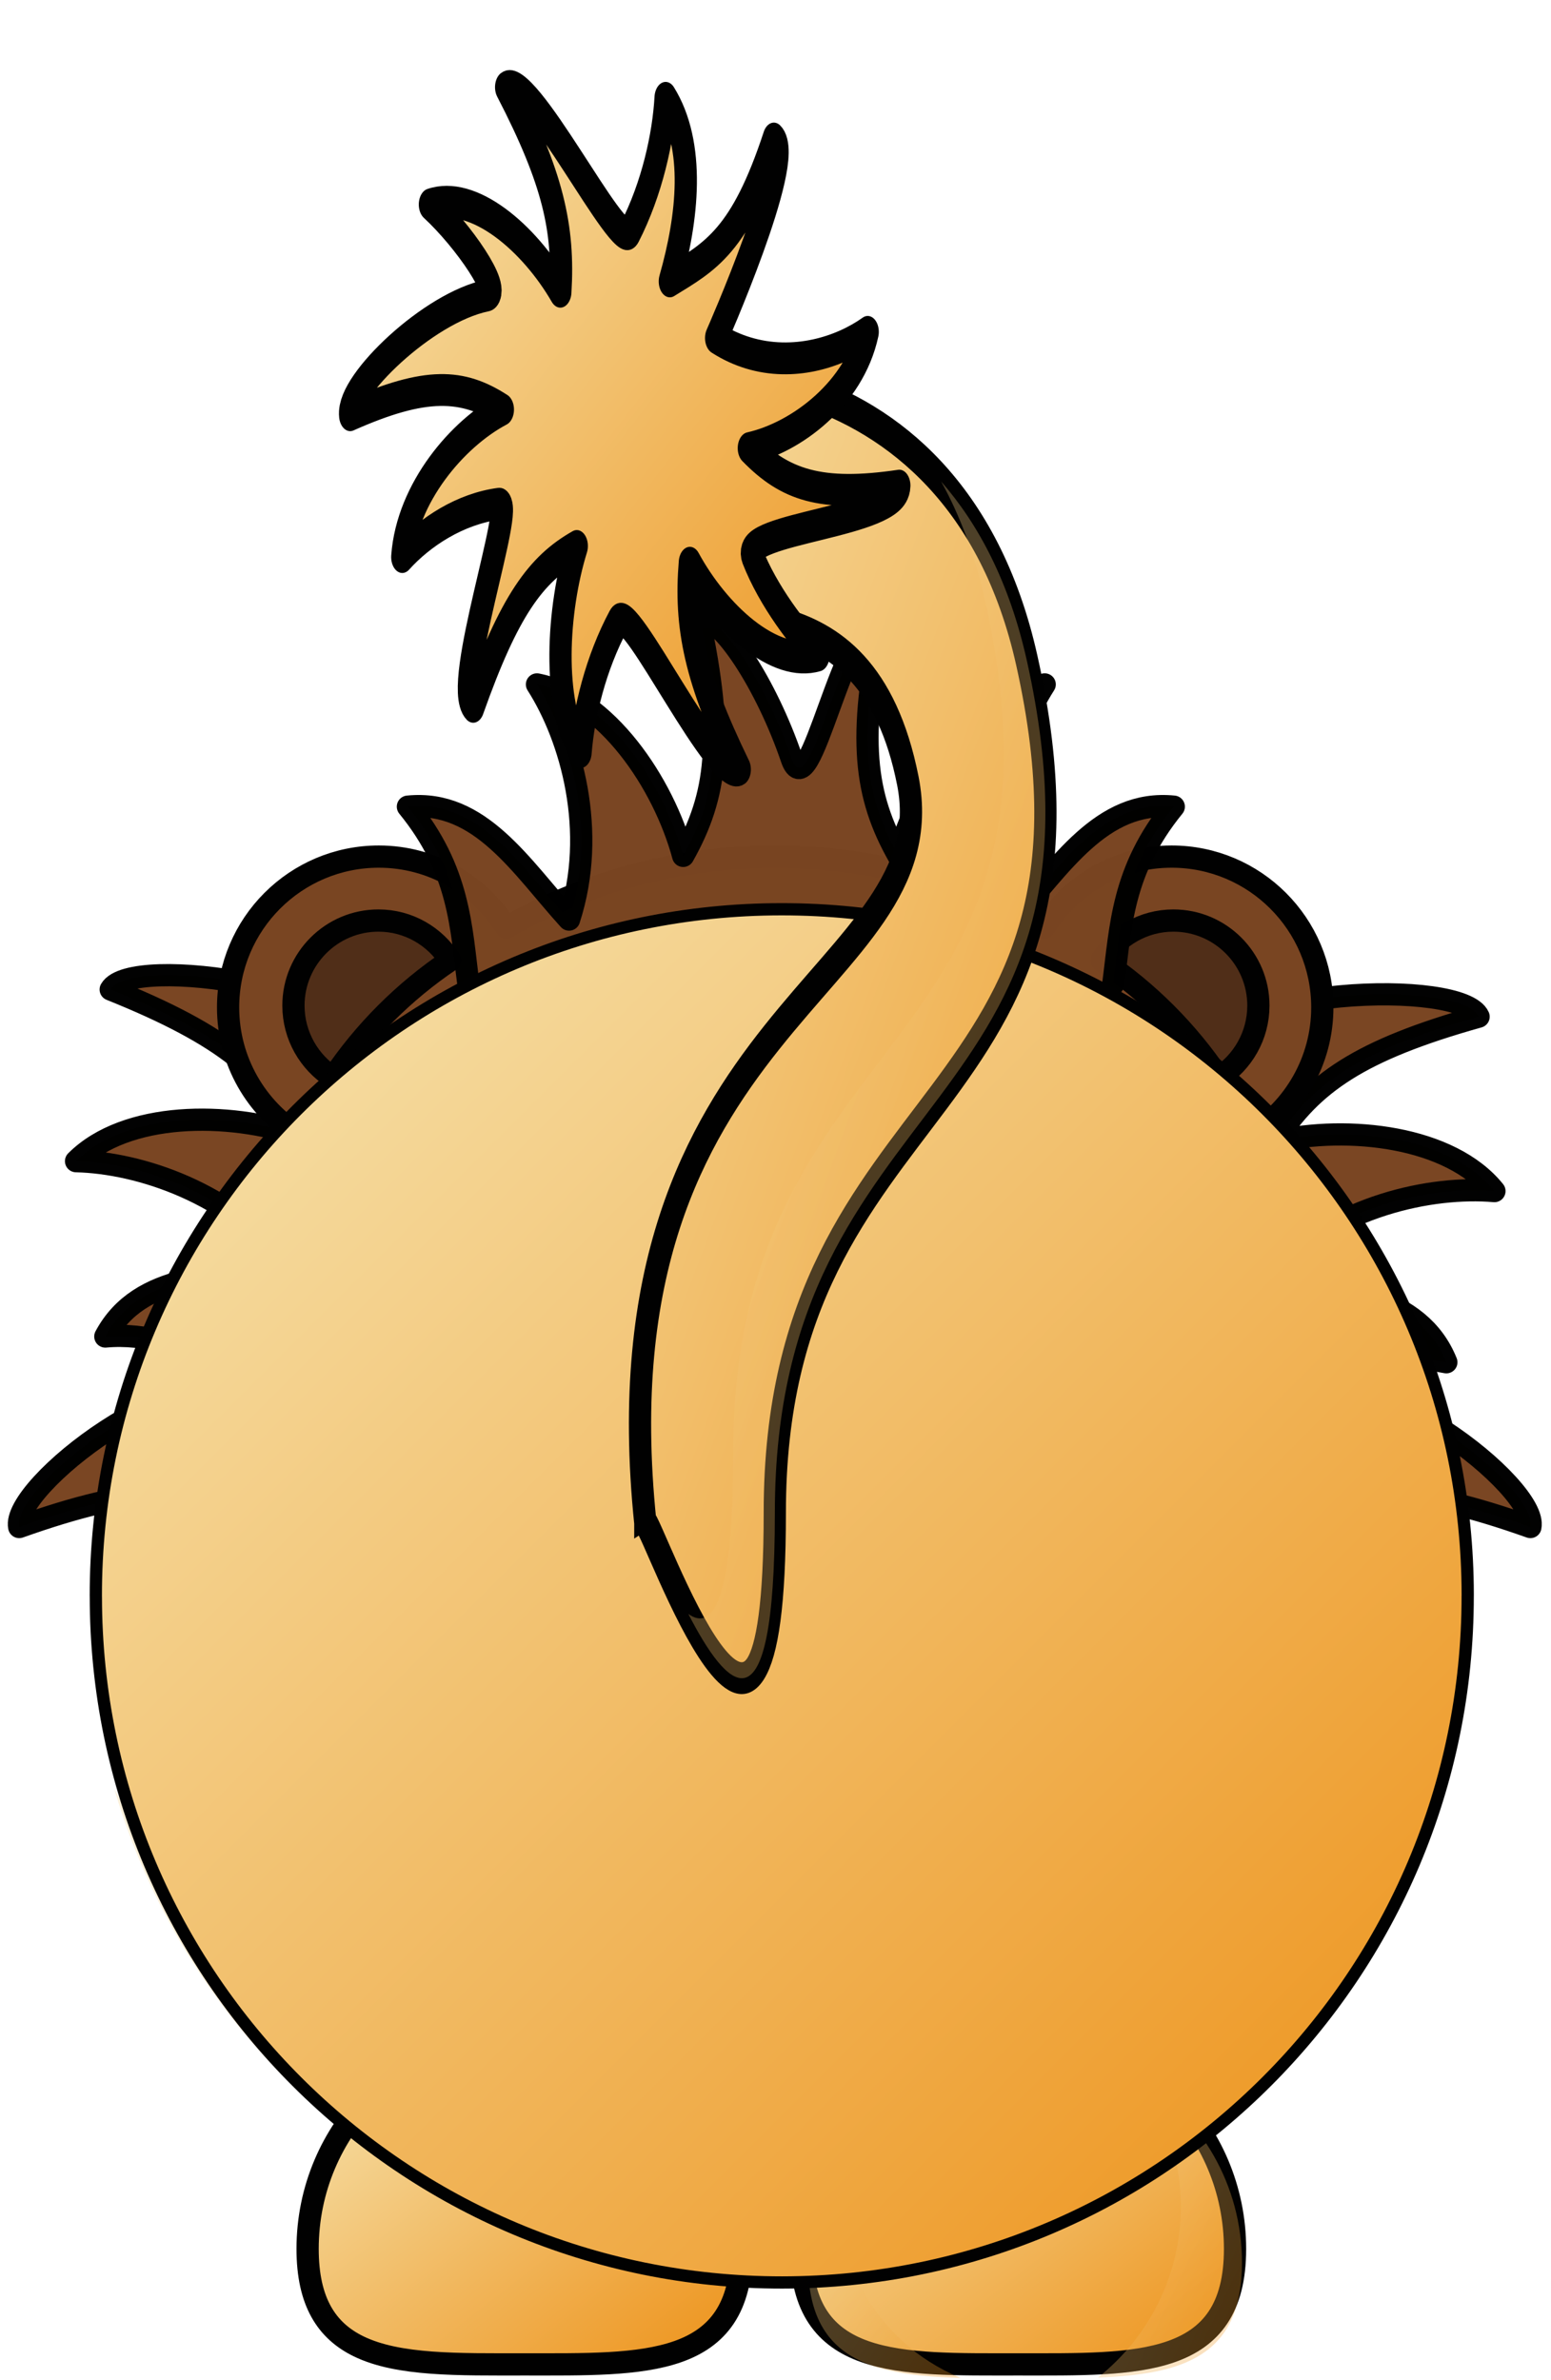 <svg width="279" height="428" xmlns="http://www.w3.org/2000/svg">
 <defs>
  <linearGradient y2="1" id="imagebot_51">
   <stop stop-color="#f6e6b3" offset="0"/>
   <stop stop-color="#ed9016" offset="1"/>
  </linearGradient>
  <linearGradient y2="1" id="imagebot_33">
   <stop stop-color="#f6e6b3" offset="0"/>
   <stop stop-color="#ed9016" offset="1"/>
  </linearGradient>
  <linearGradient y2="1" id="imagebot_47">
   <stop stop-color="#f6e6b3" offset="0"/>
   <stop stop-color="#ed9016" offset="1"/>
  </linearGradient>
 </defs>
 <g id="imagebot_1">
  <path id="imagebot_25" d="M210.79,190.94C218.91,176.94 261.66,176.12 264.57,182.76C243.11,188.78 234.6,194.77 227.9,205.19C241.19,202.21 259.49,204.27 267.42,214.12C256.04,213.15 238.94,216.75 227.31,228.69C239.63,231.89 253.89,232.76 258.77,244.9C244.23,241.96 230.23,250.21 230.23,250.21C244.94,243.45 275.35,267.43 273.89,274.53C252.88,267.08 242.48,267.07 230.99,271.72C243.58,276.94 257.34,289.18 258.14,301.8C249.4,294.45 233.36,287.53 216.96,290.58C225.19,300.3 236.33,309.23 233.32,321.96C223.14,311.18 206.09,314.24 206.09,314.24C222.14,316.34 234.38,347.47 229.37,352.71C215.54,335.23 206.73,329.69 194.53,327.52C202.41,338.64 207.56,356.32 201.53,367.43C198.04,356.56 188.13,342.16 172.62,336.03C174.42,348.64 179.11,362.13 169.79,371.31C166.9,356.76 157.48,344.37 157.48,344.37C153.04,356.3 152.71,379.39 140.14,383.01C144.56,368.85 139.93,360.39 137.34,350.32C137.34,350.32 130.1,368.85 134.51,383.01C121.94,379.39 119.62,356.3 115.18,344.37C115.18,344.37 105.57,357.43 102.47,371.93C93.292,362.61 98.184,349.19 100.17,336.62C84.577,342.51 74.449,356.76 70.795,367.58C64.929,356.37 70.345,338.77 78.39,327.77C66.16,329.76 57.271,335.17 43.178,352.44C38.251,347.12 51.143,312.25 67.224,310.4C67.224,310.4 52.799,311.18 42.62,321.96C39.611,309.23 50.757,300.3 58.981,290.58C42.589,287.53 26.54,294.45 17.804,301.8C18.602,289.18 32.366,276.95 44.949,271.72C33.463,267.07 23.059,267.08 2.051,274.53C0.597,267.43 31.004,243.45 45.712,250.22C45.712,250.22 32.314,238.92 17.544,240.27C23.711,228.74 37.98,229.42 50.577,227.57C40.306,214.44 23.692,209.01 12.279,208.74C21.227,199.8 39.644,199.74 52.538,204.15C46.999,193.06 39.194,186.18 18.513,177.87C22.12,171.58 64.535,177.03 71.088,191.84" fill="#794522" stroke-width="4" stroke-linecap="round" stroke="#010101" stroke-linejoin="round" opacity="0.99" transform="translate(2 0) matrix(1 0 0 1 -0.597 0.068)"/>
  <path id="imagebot_28" d="M66.742,153.97C51.777,153.97 39.626,166.12 39.626,181.09C39.626,190.77 44.714,199.26 52.359,204.06C44.276,218.35 39.626,234.84 39.626,252.41C39.626,306.74 83.693,350.85 138.02,350.85C192.35,350.85 236.46,306.74 236.46,252.41C236.46,234.84 231.81,218.35 223.73,204.06C231.36,199.26 236.46,190.76 236.46,181.09C236.46,166.12 224.31,153.97 209.35,153.97C199.67,153.97 191.22,159.08 186.42,166.7C172.12,158.61 155.61,153.97 138.02,153.97C120.44,153.97 103.96,158.61 89.669,166.7C84.872,159.08 76.415,153.97 66.742,153.97z" fill="#794522" stroke-linecap="round" stroke-width="4" stroke="#010101" stroke-linejoin="round" transform="translate(2 0) matrix(1 0 0 1 -0.597 0.068)"/>
  <path id="imagebot_46" d="M246.14,228.29C249.34,239.26 251.05,250.88 251.05,262.88C251.05,330.99 195.78,386.26 127.67,386.26C80.848,386.26 40.074,360.12 19.17,321.66C34.195,372.86 81.539,410.29 137.58,410.29C205.69,410.29 260.95,355.02 260.95,286.91C260.95,265.7 255.58,245.73 246.14,228.29z" fill="url(#imagebot_47)" fill-opacity="0.314" transform="translate(2 0) matrix(1 0 0 1 -0.597 0.068)"/>
  <path id="imagebot_45" d="M 133.393 404.408 C 133.393 425.948 115.913 425.178 94.364 425.178 C 82.385 425.178 71.659 425.418 64.498 421.928 C 58.78 419.138 55.334 413.968 55.334 404.408 C 55.334 382.858 72.819 365.378 94.364 365.378 C 115.913 365.378 133.393 382.868 133.393 404.408 z" fill="url(#imagebot_33)" stroke-linecap="round" stroke-width="4" stroke="#010101" stroke-linejoin="round"/>
  <path transform="translate(-1.25 -2.5) matrix(1 0 0 1 1.403 0.068)" id="imagebot_38" d="M222.01,406.84C222.01,428.38 204.53,427.61 182.98,427.61C161.44,427.61 143.95,428.38 143.95,406.84S161.44,367.81 182.98,367.81C204.53,367.81 222.01,385.3 222.01,406.84z" fill="url(#imagebot_33)" stroke-linecap="round" stroke-width="4" stroke="#010101" stroke-linejoin="round"/>
  <path transform="matrix(1 0 0 1 1.403 0.068)" id="imagebot_37" d="M203.48,373.63C208.2,380.11 211.01,388.1 211.01,396.73C211.01,409.19 205.17,420.28 196.1,427.48C211.18,426.9 222.01,423.78 222.01,406.85C222.01,392.82 214.6,380.51 203.48,373.63z" fill="url(#imagebot_33)" fill-opacity="0.314"/>
  <path transform="matrix(1 0 0 1 1.403 0.068)" id="imagebot_36" d="M149.16,387.35C145.85,393.08 143.95,399.76 143.95,406.85C143.95,424.36 155.5,427.11 171.38,427.54C155.6,420.96 147.58,405.33 149.16,387.35z" fill="url(#imagebot_33)" fill-opacity="0.314"/>
  <path id="imagebot_27" d="M209.67,165.47C204.23,165.47 199.48,168.34 196.77,172.62C205.09,178.22 212.25,185.38 217.85,193.7C222.12,190.98 224.96,186.19 224.96,180.76C224.96,172.33 218.11,165.47 209.67,165.47z" fill="#502e18" stroke-linecap="round" stroke-width="4" stroke="#010101" stroke-linejoin="round" transform="translate(2 0) matrix(1 0 0 1 -0.597 0.068)"/>
  <path id="imagebot_26" d="M66.674,165.47C72.112,165.47 76.862,168.34 79.571,172.62C71.254,178.22 64.093,185.38 58.497,193.7C54.228,190.98 51.384,186.19 51.384,180.76C51.384,172.33 58.237,165.47 66.674,165.47z" fill="#502e18" stroke-linecap="round" stroke-width="4" stroke="#010101" stroke-linejoin="round" transform="translate(2 0) matrix(1 0 0 1 -0.597 0.068)"/>
  <path id="imagebot_24" d="M82.857,176.92C81.503,166.62 81.343,156.49 71.973,144.99C84.985,143.66 92.395,155.87 100.96,165.29C106.12,149.44 101.34,132.63 95.19,123.01C107.6,125.44 117.94,140.68 121.49,153.84C127.59,143.05 128.93,132.74 124.28,110.94C128.42,110.64 136.49,123.08 141,136.33C144.35,146.19 150.2,110.42 157.43,110.94C152.78,132.74 154.12,143.05 160.22,153.84C163.77,140.68 174.11,125.44 186.52,123.01C180.37,132.63 175.59,149.44 180.75,165.29C189.31,155.87 196.72,143.66 209.74,144.99C200.37,156.49 200.21,166.62 198.85,176.92" fill="#794522" stroke-width="4" stroke-linecap="round" stroke="#010101" stroke-linejoin="round" opacity="0.99" transform="translate(2 0) matrix(1 0 0 1 -0.597 0.068)"/>
  <title/>
  <path id="imagebot_48" d="M261.36,286.91C261.4,355.05 206.2,410.33 138.05,410.38C69.91,410.42 14.63,355.22 14.59,287.07C14.585,287.02 14.585,286.96 14.585,286.91C14.54,218.76 69.745,163.48 137.885,163.44C206.035,163.39 261.315,218.6 261.365,286.74L261.365,286.91L261.36,286.91z" fill="url(#imagebot_47)" stroke-linecap="round" stroke-width="2.204" stroke="#010101" stroke-linejoin="round" transform="translate(1.25 0) matrix(1 0 0 1 1.403 0.068)"/>
  <g id="imagebot_49" transform="translate(62.394 342.034) matrix(1 0 0 1.432 -55.991 -329.437)">
   <path id="imagebot_55" d="M109.68,182.41C100.24,118.83 164.08,114.55 156.9,89.241C149.42,62.917 120.38,70.355 105.28,66.578C90.167,62.801 92.395,48.845 101.5,41.397C108.42,35.731 165.05,32.668 178.3,74.132C196.74,131.81 132.97,127.01 132.97,181.152C132.97,227.182 110.94,182.412 109.68,182.412L109.68,182.41z" fill="url(#imagebot_51)" stroke-width="4" stroke="#010101"/>
   <path id="imagebot_54" d="M162.89,51.663C166.21,55.849 168.93,60.801 170.8,66.632C189.23,124.31 125.48,119.52 125.48,173.662C125.48,192.362 121.82,196.062 117.42,193.882C124.21,203.092 132.98,210.212 132.98,181.162C132.98,127.022 196.73,131.812 178.3,74.132C175.17,64.34 169.63,57.042 162.89,51.665L162.89,51.663z" fill="url(#imagebot_51)" fill-opacity="0.314"/>
   <path id="imagebot_50" d="M81.221,28.314C70.592,29.821 55.991,39.707 56.587,43.346C70.192,39.119 76.835,39.377 84.053,42.634C75.885,45.653 66.788,53.12 65.96,61.157C70.009,58.014 76.359,55.097 83.382,54.46C86.355,54.19 74.924,77.319 78.725,79.964C85.17,67.26 89.983,62.674 97.349,59.766C93.823,67.728 92.844,79.457 98.033,85.651C98.579,80.744 100.76,74.452 104.88,69.096C106.86,66.538 122.54,89.931 126.67,87.834C118.53,76.146 116.76,69.736 117.69,61.871C123.04,68.744 132.9,75.155 140.82,73.513C137.31,71.098 131.71,65.998 128.94,61.001C126.96,57.429 155.2,56.814 155.37,52.187C141.19,53.654 134.73,52.094 128.3,47.48C136.9,46.127 147.29,40.596 149.68,32.879C144.42,35.497 136.26,37.229 128.21,35.529C126.26,35.117 124.31,34.505 122.42,33.654C122.42,33.654 136.68,11.131 132.8,8.6C126.73,21.49 121.37,23.415 114.09,26.54C117.38,18.477 118.7,9.525 113.33,3.487C112.93,8.465 110.89,14.908 106.84,20.425C104.97,22.967 88.707,-0.068 84.643,2.151C93.129,13.594 95.081,19.948 94.393,27.838C88.844,21.127 78.789,15.009 70.93,16.884C77.054,20.845 83.939,27.929 81.221,28.314z" fill="url(#imagebot_51)" stroke-linecap="round" stroke-width="4" stroke="#010101" stroke-linejoin="round"/>
  </g>
 </g>
</svg>